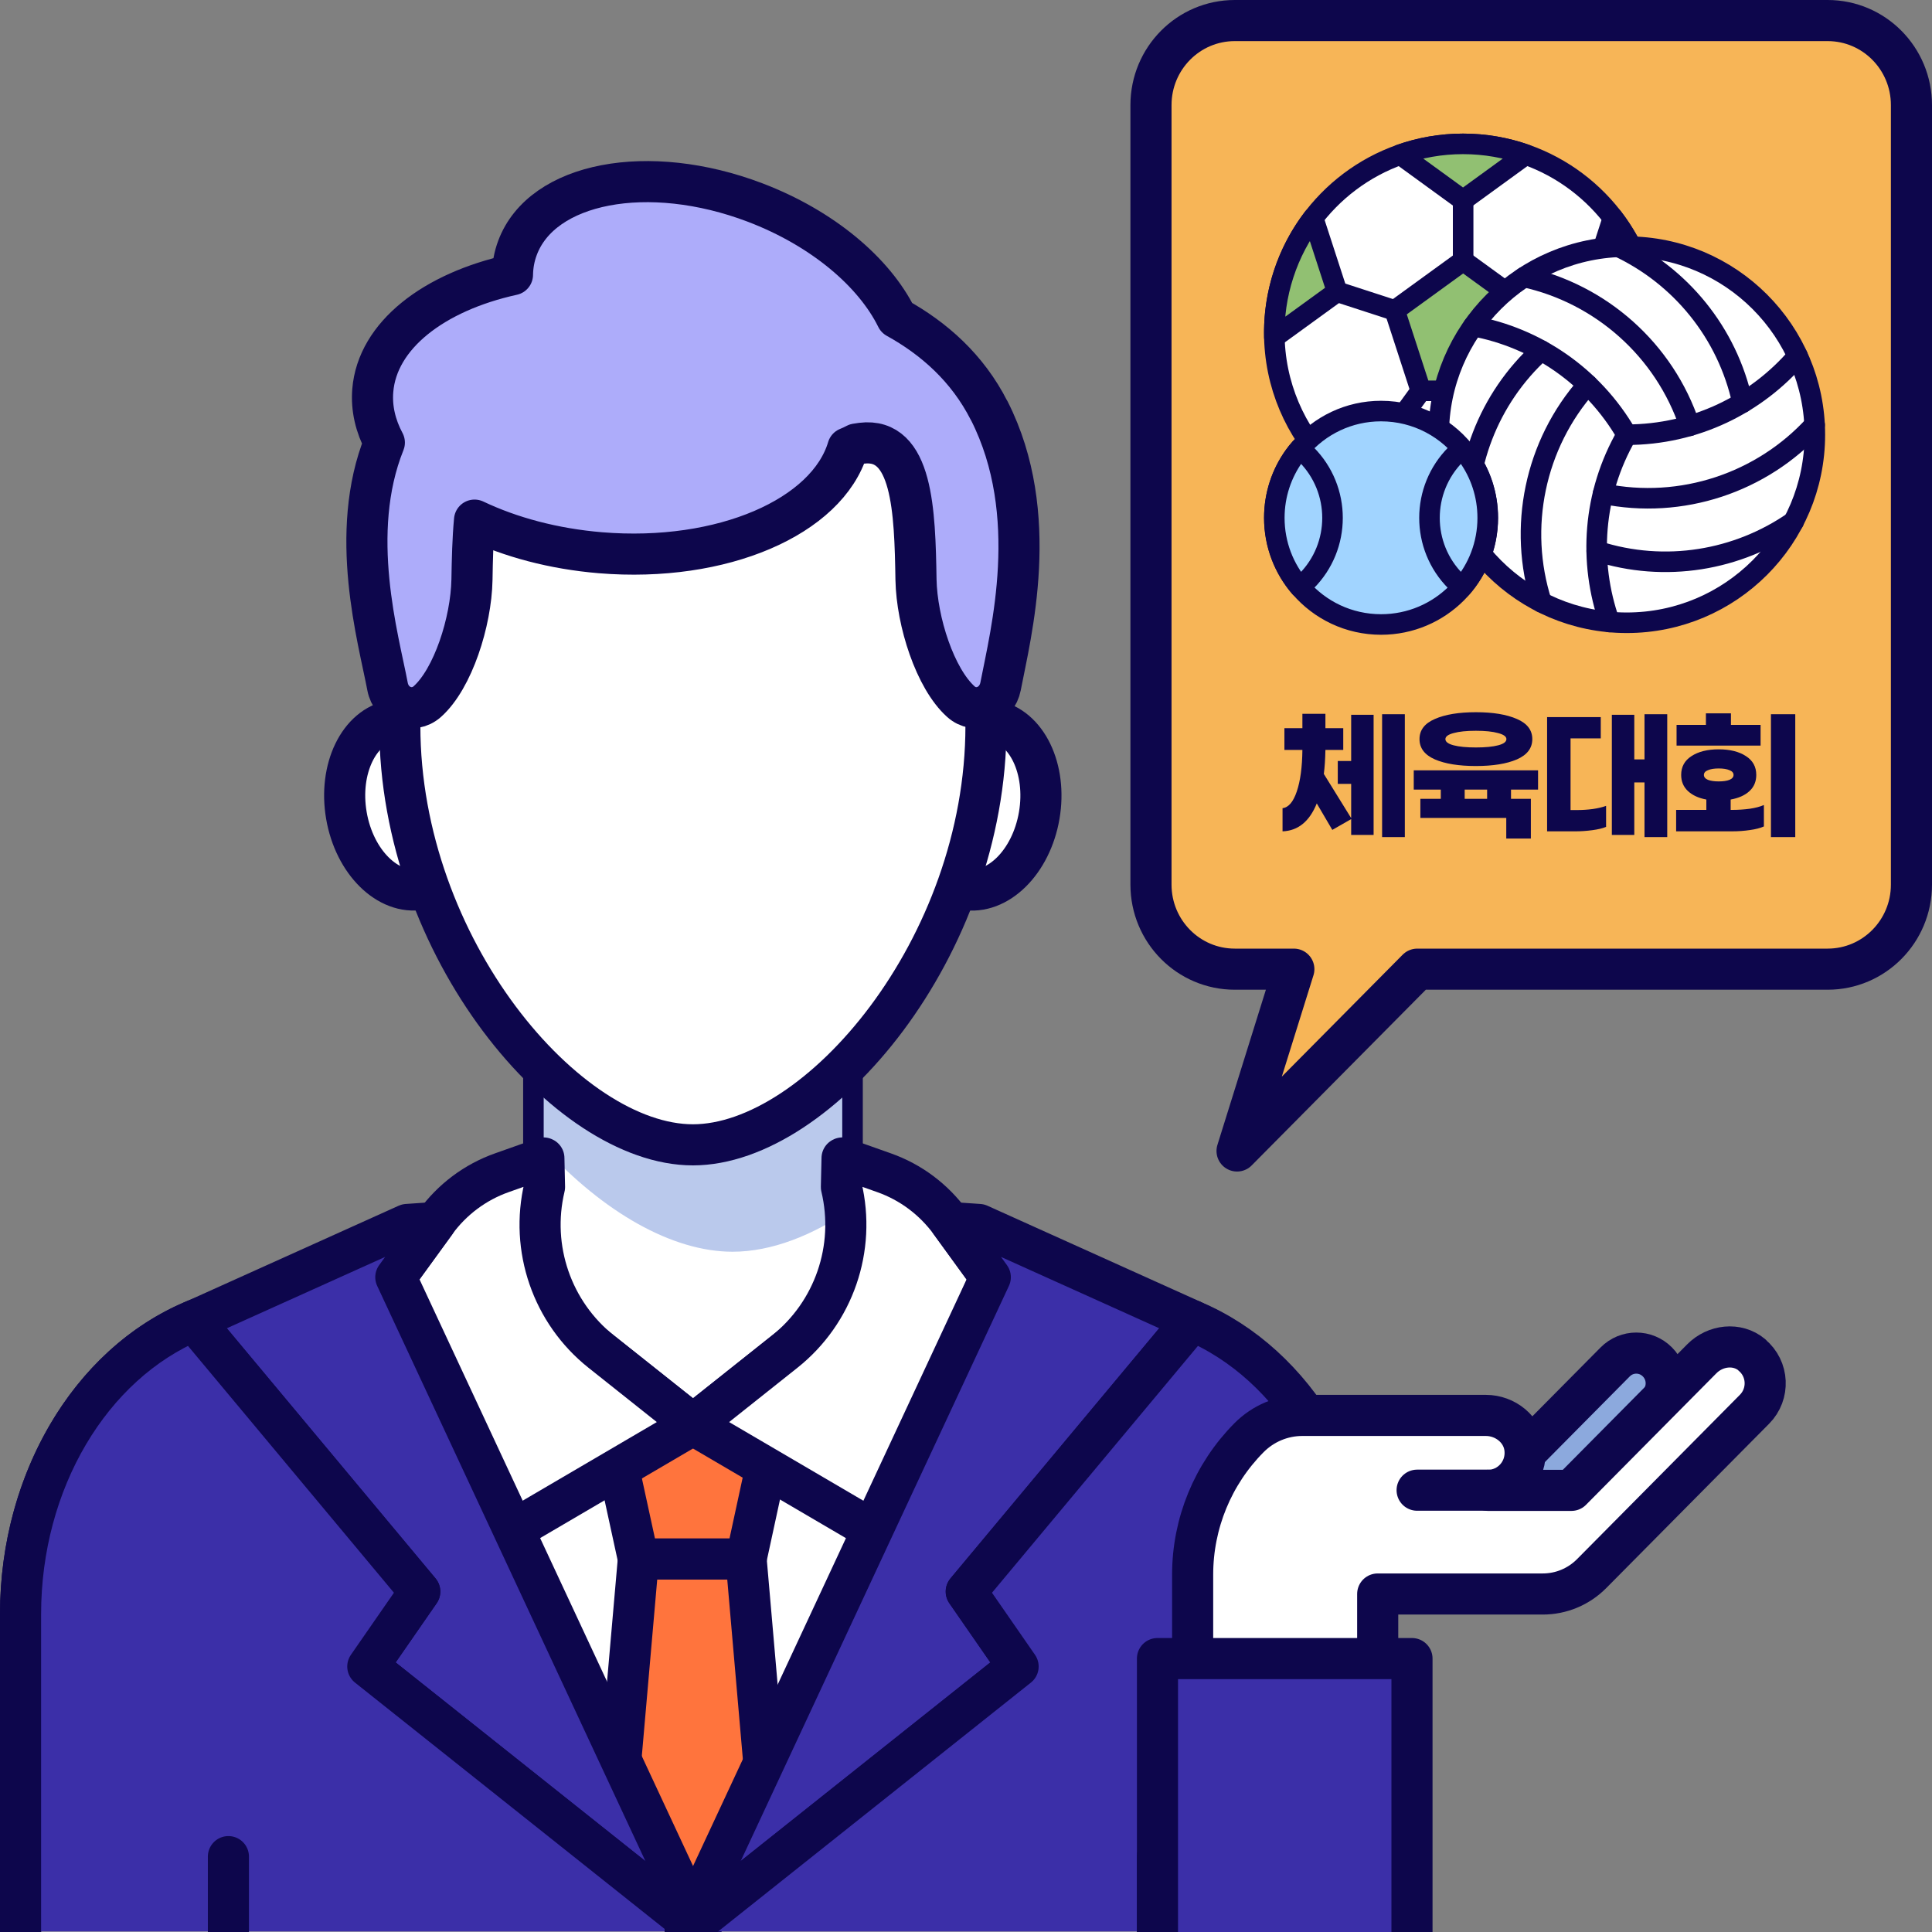 <svg width="94" height="94" viewBox="0 0 94 94" fill="none" xmlns="http://www.w3.org/2000/svg">
<rect x="0" y="0" width="94" height="94" fill="#808080" stroke="none"/>
<g clip-path="url(#clip0_958_5439)">
<path d="M20.495 43.27C22.117 42.987 23.116 40.918 22.726 38.651C22.337 36.383 20.707 34.774 19.085 35.058C17.463 35.341 16.464 37.41 16.854 39.677C17.243 41.945 18.873 43.554 20.495 43.27Z" fill="white" stroke="#0D064C" stroke-width="2" stroke-linecap="round" stroke-linejoin="round"/>
<path d="M50.562 39.68C50.952 37.413 49.953 35.344 48.331 35.061C46.709 34.777 45.079 36.386 44.69 38.653C44.3 40.921 45.299 42.989 46.921 43.273C48.543 43.556 50.173 41.948 50.562 39.68Z" fill="white" stroke="#0D064C" stroke-width="2" stroke-linecap="round" stroke-linejoin="round"/>
<path d="M1 93.972V78.534C1 71.817 4.676 65.906 10.042 64.011L23.136 60.902H44.303L57.334 64.004C62.684 65.898 66.361 71.809 66.361 78.526V93.972" fill="white"/>
<path d="M1 93.972V78.534C1 71.817 4.676 65.906 10.042 64.011L23.136 60.902H44.303L57.334 64.004C62.684 65.898 66.361 71.809 66.361 78.526V93.972" stroke="#0D064C" stroke-width="2" stroke-linecap="round" stroke-linejoin="round"/>
<path d="M29.637 92.156L31.06 75.85H36.301L37.717 92.156" fill="#FF743D"/>
<path d="M29.637 92.156L31.06 75.85H36.301L37.717 92.156" stroke="#0D064C" stroke-width="2" stroke-linecap="round" stroke-linejoin="round"/>
<path d="M31.06 75.85H36.301L37.717 69.307H29.637L31.06 75.85Z" fill="#FF743D" stroke="#0D064C" stroke-width="2" stroke-linecap="round" stroke-linejoin="round"/>
<path d="M44.295 60.902L33.72 69.308L23.137 60.902C25.092 60.373 26.453 58.589 26.453 56.545V44.051H40.979V56.545C40.979 57.334 41.182 58.084 41.542 58.731C42.113 59.773 43.091 60.578 44.295 60.902Z" fill="white" stroke="#0D064C" stroke-width="2" stroke-linecap="round" stroke-linejoin="round"/>
<g style="mix-blend-mode:darken">
<path d="M41.542 58.731C39.563 60.121 37.521 60.902 35.644 60.902C32.695 60.902 29.347 58.968 26.453 55.819V44.051H40.979V56.545C40.979 57.334 41.182 58.084 41.542 58.731Z" fill="#BAC9EC"/>
</g>
<path d="M47.972 35.314C47.972 46.111 39.837 55.701 33.713 55.701C27.588 55.701 19.453 46.111 19.453 35.314C19.453 24.517 21.612 16.601 33.713 16.601C45.813 16.601 47.972 24.517 47.972 35.314Z" fill="white" stroke="#0D064C" stroke-width="2" stroke-linecap="round" stroke-linejoin="round"/>
<path d="M48.126 19.979C47.07 17.895 45.428 16.459 43.629 15.464C42.534 13.246 40.031 11.108 36.737 9.853C31.544 7.88 26.366 8.866 25.177 12.063C25.02 12.481 24.942 12.915 24.934 13.365C21.101 14.209 18.356 16.317 18.137 19C18.066 19.868 18.27 20.729 18.7 21.534C16.924 25.946 18.418 31.076 18.856 33.404C19.036 34.359 20.092 34.754 20.788 34.138C22.04 33.025 22.924 30.247 22.963 28.211C22.979 27.232 23.002 26.23 23.088 25.306C24.832 26.135 26.929 26.703 29.213 26.893C35.142 27.382 40.25 25.148 41.251 21.794C41.392 21.739 41.525 21.676 41.657 21.605C41.744 21.589 41.83 21.581 41.923 21.565C44.403 21.258 44.513 24.857 44.567 28.203C44.606 30.247 45.498 33.017 46.75 34.138C47.446 34.762 48.494 34.351 48.682 33.396C49.175 30.831 50.692 25.03 48.134 19.987L48.126 19.979Z" fill="#ADACFA" stroke="#0D064C" stroke-width="2" stroke-linecap="round" stroke-linejoin="round"/>
<path d="M26.446 56.34L24.42 57.058C23.122 57.516 21.995 58.36 21.182 59.481L19.25 62.141L24.749 74.572L33.721 69.315L29.254 65.764C26.861 63.861 25.781 60.736 26.493 57.753L26.462 56.348L26.446 56.34Z" fill="white" stroke="#0D064C" stroke-width="2" stroke-linecap="round" stroke-linejoin="round"/>
<path d="M40.985 56.34L43.011 57.058C44.31 57.516 45.436 58.36 46.25 59.481L48.182 62.141L42.683 74.572L33.711 69.315L38.177 65.764C40.571 63.861 41.65 60.736 40.938 57.753L40.97 56.348L40.985 56.34Z" fill="white" stroke="#0D064C" stroke-width="2" stroke-linecap="round" stroke-linejoin="round"/>
<path d="M17.897 81.083L20.424 77.437L9.426 64.256C9.473 64.233 9.52 64.209 9.582 64.185L19.806 59.576L21.19 59.481L19.532 61.762L19.258 62.141L34.104 93.98L17.905 81.091L17.897 81.083Z" fill="#3B2FA8" stroke="#0D064C" stroke-width="2" stroke-linecap="round" stroke-linejoin="round"/>
<path d="M1 93.972V78.534C1 72.078 4.395 66.363 9.424 64.256L20.422 77.437L17.895 81.083L34.095 93.972" fill="#3B2FA8"/>
<path d="M1 93.972V78.534C1 72.078 4.395 66.363 9.424 64.256L20.422 77.437L17.895 81.083L34.095 93.972" stroke="#0D064C" stroke-width="2" stroke-linecap="round" stroke-linejoin="round"/>
<path d="M11.113 93.972V90.333" stroke="#0D064C" stroke-width="2" stroke-linecap="round" stroke-linejoin="round"/>
<path d="M49.543 81.083L47.017 77.437L58.014 64.256C57.967 64.233 57.92 64.209 57.858 64.185L47.635 59.576L46.25 59.481L47.908 61.762L48.182 62.141L33.336 93.98L49.535 81.091L49.543 81.083Z" fill="#3B2FA8" stroke="#0D064C" stroke-width="2" stroke-linecap="round" stroke-linejoin="round"/>
<path d="M66.431 93.972V78.534C66.431 72.078 63.036 66.363 58.007 64.256L47.009 77.437L49.535 81.083L33.336 93.972" fill="#3B2FA8"/>
<path d="M66.431 93.972V78.534C66.431 72.078 63.036 66.363 58.007 64.256L47.009 77.437L49.535 81.083L33.336 93.972" stroke="#0D064C" stroke-width="2" stroke-linecap="round" stroke-linejoin="round"/>
<path d="M56.316 93.972V90.333" stroke="#0D064C" stroke-width="2" stroke-linecap="round" stroke-linejoin="round"/>
<path d="M73.241 75.797L71.189 73.727L78.584 66.265C79.153 65.69 80.071 65.69 80.641 66.265C81.211 66.84 81.211 67.766 80.641 68.341L73.246 75.803L73.241 75.797Z" fill="#8CA9DD" stroke="#0D064C" stroke-width="2" stroke-linecap="round" stroke-linejoin="round"/>
<path d="M85.232 65.914C84.52 65.322 83.457 65.448 82.8 66.111L76.456 72.512H72.396C73.46 72.512 74.305 71.589 74.195 70.499C74.102 69.552 73.241 68.866 72.295 68.866H63.362C62.384 68.866 61.453 69.26 60.765 69.955C59.013 71.723 58.027 74.114 58.027 76.616V84.185H67.031V77.555H75.064C75.955 77.555 76.808 77.2 77.442 76.561L85.365 68.566C86.1 67.824 86.054 66.6 85.232 65.922V65.914Z" fill="white" stroke="#0D064C" stroke-width="2" stroke-linecap="round" stroke-linejoin="round"/>
<path d="M72.406 72.504H68.949" stroke="#0D064C" stroke-width="2" stroke-linecap="round" stroke-linejoin="round"/>
<path d="M68.699 95.551V80.697H56.316V95.551" fill="#3B2FA8"/>
<path d="M68.699 95.551V80.697H56.316V95.551" stroke="#0D064C" stroke-width="2" stroke-linecap="round" stroke-linejoin="round"/>
<path d="M88.923 1H60.077C57.825 1 56 2.841 56 5.113V43.041C56 45.313 57.825 47.154 60.077 47.154H62.951L60.188 56L68.956 47.154H88.923C91.175 47.154 93 45.313 93 43.041V5.113C93 2.841 91.175 1 88.923 1Z" fill="#F7B557" stroke="#0D064C" stroke-width="2" stroke-linecap="round" stroke-linejoin="round"/>
<path d="M65.74 34.778H66.832V40.623H65.74V39.853L64.823 40.378L64.067 39.09C63.712 39.967 63.157 40.42 62.401 40.448V39.321C62.691 39.288 62.922 39.018 63.094 38.509C63.267 38 63.358 37.326 63.367 36.486H62.492V35.429H63.367V34.729H64.487V35.429H65.355V36.486H64.487C64.478 36.948 64.452 37.338 64.41 37.655L65.74 39.804V38.138H65.089V37.025H65.74V34.778ZM68.351 34.75V40.728H67.245V34.75H68.351ZM71.809 37.27C70.978 37.27 70.313 37.163 69.814 36.948C69.314 36.729 69.065 36.4 69.065 35.961C69.065 35.522 69.314 35.196 69.814 34.981C70.313 34.762 70.978 34.652 71.809 34.652C72.639 34.652 73.304 34.762 73.804 34.981C74.303 35.196 74.553 35.522 74.553 35.961C74.553 36.4 74.303 36.729 73.804 36.948C73.304 37.163 72.639 37.27 71.809 37.27ZM71.809 35.555C71.356 35.555 70.994 35.592 70.724 35.667C70.458 35.737 70.325 35.835 70.325 35.961C70.325 36.092 70.458 36.192 70.724 36.262C70.99 36.332 71.351 36.367 71.809 36.367C72.266 36.367 72.628 36.332 72.894 36.262C73.16 36.192 73.293 36.092 73.293 35.961C73.293 35.835 73.157 35.737 72.887 35.667C72.621 35.592 72.261 35.555 71.809 35.555ZM73.517 38.418V38.866H74.483V40.798H73.286V39.797H69.107V38.866H70.101V38.418H68.785V37.48H74.833V38.418H73.517ZM72.355 38.418H71.263V38.866H72.355V38.418ZM81.118 34.75V40.728H80.012V38.068H79.515V40.623H78.423V34.778H79.515V36.948H80.012V34.75H81.118ZM76.75 39.412C76.993 39.412 77.24 39.396 77.492 39.363C77.749 39.326 77.966 39.274 78.143 39.209V40.231C77.975 40.301 77.751 40.355 77.471 40.392C77.191 40.429 76.916 40.448 76.645 40.448H75.273V34.89H77.884V35.926H76.414V39.412H76.75ZM85.66 36.276H81.572V35.268H83V34.708H84.218V35.268H85.66V36.276ZM87.347 34.75V40.728H86.164V34.75H87.347ZM84.274 39.405C84.573 39.405 84.86 39.386 85.135 39.349C85.415 39.307 85.644 39.246 85.821 39.167V40.21C85.644 40.289 85.418 40.348 85.142 40.385C84.867 40.427 84.571 40.448 84.253 40.448H81.551V39.405H83.021V38.901C82.643 38.831 82.345 38.693 82.125 38.488C81.906 38.283 81.796 38.021 81.796 37.704C81.796 37.307 81.964 37.002 82.3 36.787C82.636 36.568 83.077 36.458 83.623 36.458C84.169 36.458 84.61 36.568 84.946 36.787C85.282 37.002 85.45 37.307 85.45 37.704C85.45 38.026 85.338 38.29 85.114 38.495C84.895 38.696 84.592 38.831 84.204 38.901V39.405H84.274ZM82.902 37.704C82.902 37.807 82.968 37.886 83.098 37.942C83.229 37.993 83.404 38.019 83.623 38.019C83.843 38.019 84.018 37.993 84.148 37.942C84.279 37.886 84.344 37.807 84.344 37.704C84.344 37.601 84.279 37.524 84.148 37.473C84.018 37.417 83.843 37.389 83.623 37.389C83.404 37.389 83.229 37.417 83.098 37.473C82.968 37.524 82.902 37.601 82.902 37.704Z" fill="#0D064C"/>
<path d="M80.37 16.187C80.37 21.26 76.256 25.37 71.183 25.37C66.11 25.37 62 21.256 62 16.187C62 12.182 64.563 8.778 68.133 7.521C69.088 7.185 70.115 7 71.187 7C72.259 7 73.286 7.185 74.24 7.521C77.811 8.778 80.374 12.178 80.374 16.183L80.37 16.187Z" fill="white" stroke="#0D064C" stroke-linecap="round" stroke-linejoin="round"/>
<path d="M71.188 12.688L67.859 15.104L69.131 19.014H73.242L74.514 15.104L71.188 12.688Z" fill="#91C072" stroke="#0D064C" stroke-linecap="round" stroke-linejoin="round"/>
<path d="M74.236 7.521L71.182 9.74L68.129 7.521C69.084 7.185 70.111 7 71.182 7C72.254 7 73.281 7.185 74.236 7.521Z" fill="#91C072" stroke="#0D064C" stroke-linecap="round" stroke-linejoin="round"/>
<path d="M71.188 9.74V12.688" stroke="#0D064C" stroke-linecap="round" stroke-linejoin="round"/>
<path d="M63.89 10.605L65.057 14.194L62.003 16.41C61.977 15.398 62.12 14.364 62.452 13.345C62.784 12.326 63.275 11.409 63.89 10.601V10.605Z" fill="#91C072" stroke="#0D064C" stroke-linecap="round" stroke-linejoin="round"/>
<path d="M65.059 14.194L67.859 15.104" stroke="#0D064C" stroke-linecap="round" stroke-linejoin="round"/>
<path d="M63.621 21.4H67.395L68.562 24.989C67.592 24.702 66.652 24.246 65.784 23.615C64.916 22.985 64.195 22.234 63.621 21.4Z" fill="#91C072" stroke="#0D064C" stroke-linecap="round" stroke-linejoin="round"/>
<path d="M67.398 21.399L69.131 19.014" stroke="#0D064C" stroke-linecap="round" stroke-linejoin="round"/>
<path d="M73.805 24.989L74.971 21.4H78.745C78.172 22.234 77.447 22.989 76.583 23.615C75.718 24.242 74.778 24.698 73.805 24.989Z" fill="#91C072" stroke="#0D064C" stroke-linecap="round" stroke-linejoin="round"/>
<path d="M74.971 21.399L73.238 19.014" stroke="#0D064C" stroke-linecap="round" stroke-linejoin="round"/>
<path d="M80.366 16.41L77.312 14.19L78.479 10.601C79.094 11.405 79.588 12.326 79.917 13.345C80.249 14.364 80.389 15.398 80.366 16.41Z" fill="#91C072" stroke="#0D064C" stroke-linecap="round" stroke-linejoin="round"/>
<path d="M77.316 14.194L74.512 15.104" stroke="#0D064C" stroke-linecap="round" stroke-linejoin="round"/>
<path d="M79.15 30.3C84.203 30.3 88.3 26.203 88.3 21.15C88.3 16.097 84.203 12 79.15 12C74.097 12 70 16.097 70 21.15C70 26.203 74.097 30.3 79.15 30.3Z" fill="white" stroke="#0D064C" stroke-linecap="round" stroke-linejoin="round"/>
<path d="M79.148 21.15C82.474 21.15 85.455 19.667 87.463 17.324" stroke="#0D064C" stroke-linecap="round" stroke-linejoin="round"/>
<path d="M82.214 20.718C80.986 17.019 77.882 14.294 74.164 13.478" stroke="#0D064C" stroke-linecap="round" stroke-linejoin="round"/>
<path d="M84.782 19.593C84.041 16.165 81.742 13.419 78.746 12.009" stroke="#0D064C" stroke-linecap="round" stroke-linejoin="round"/>
<path d="M79.15 21.15C77.485 18.267 74.71 16.43 71.68 15.866" stroke="#0D064C" stroke-linecap="round" stroke-linejoin="round"/>
<path d="M77.246 18.719C74.658 21.631 73.847 25.683 75.002 29.308" stroke="#0D064C" stroke-linecap="round" stroke-linejoin="round"/>
<path d="M74.983 17.054C72.385 19.407 71.157 22.776 71.432 26.076" stroke="#0D064C" stroke-linecap="round" stroke-linejoin="round"/>
<path d="M79.151 21.15C77.486 24.033 77.284 27.353 78.311 30.265" stroke="#0D064C" stroke-linecap="round" stroke-linejoin="round"/>
<path d="M77.996 24.019C81.812 24.804 85.727 23.483 88.29 20.669" stroke="#0D064C" stroke-linecap="round" stroke-linejoin="round"/>
<path d="M77.688 26.808C81.027 27.884 84.554 27.26 87.275 25.374" stroke="#0D064C" stroke-linecap="round" stroke-linejoin="round"/>
<path d="M72.389 25.194C72.389 28.062 70.063 30.384 67.196 30.384C65.621 30.384 64.212 29.686 63.261 28.577C62.48 27.674 62.004 26.486 62.004 25.194C62.004 24.068 62.362 23.029 62.968 22.183C63.06 22.052 63.16 21.929 63.265 21.811C64.212 20.703 65.621 20 67.192 20C68.933 20 70.482 20.86 71.424 22.183C72.031 23.029 72.389 24.068 72.389 25.194Z" fill="#A1D4FF" stroke="#0D064C" stroke-linecap="round" stroke-linejoin="round"/>
<path d="M63.553 28.285L63.257 28.581C62.476 27.678 62 26.49 62 25.198C62 24.072 62.358 23.033 62.964 22.186C63.056 22.055 63.156 21.933 63.261 21.815L63.553 22.108C65.259 23.815 65.259 26.582 63.553 28.285Z" fill="#A1D4FF" stroke="#0D064C" stroke-linecap="round" stroke-linejoin="round"/>
<path d="M70.83 28.285L71.127 28.581C71.908 27.678 72.384 26.49 72.384 25.198C72.384 24.072 72.026 23.033 71.419 22.186C71.328 22.055 71.227 21.933 71.123 21.815L70.83 22.108C69.124 23.815 69.124 26.582 70.83 28.285Z" fill="#A1D4FF" stroke="#0D064C" stroke-linecap="round" stroke-linejoin="round"/>
</g>
<defs>
<clipPath id="clip0_958_5439">
<rect width="94" height="94" fill="white"/>
</clipPath>
</defs>
</svg>
